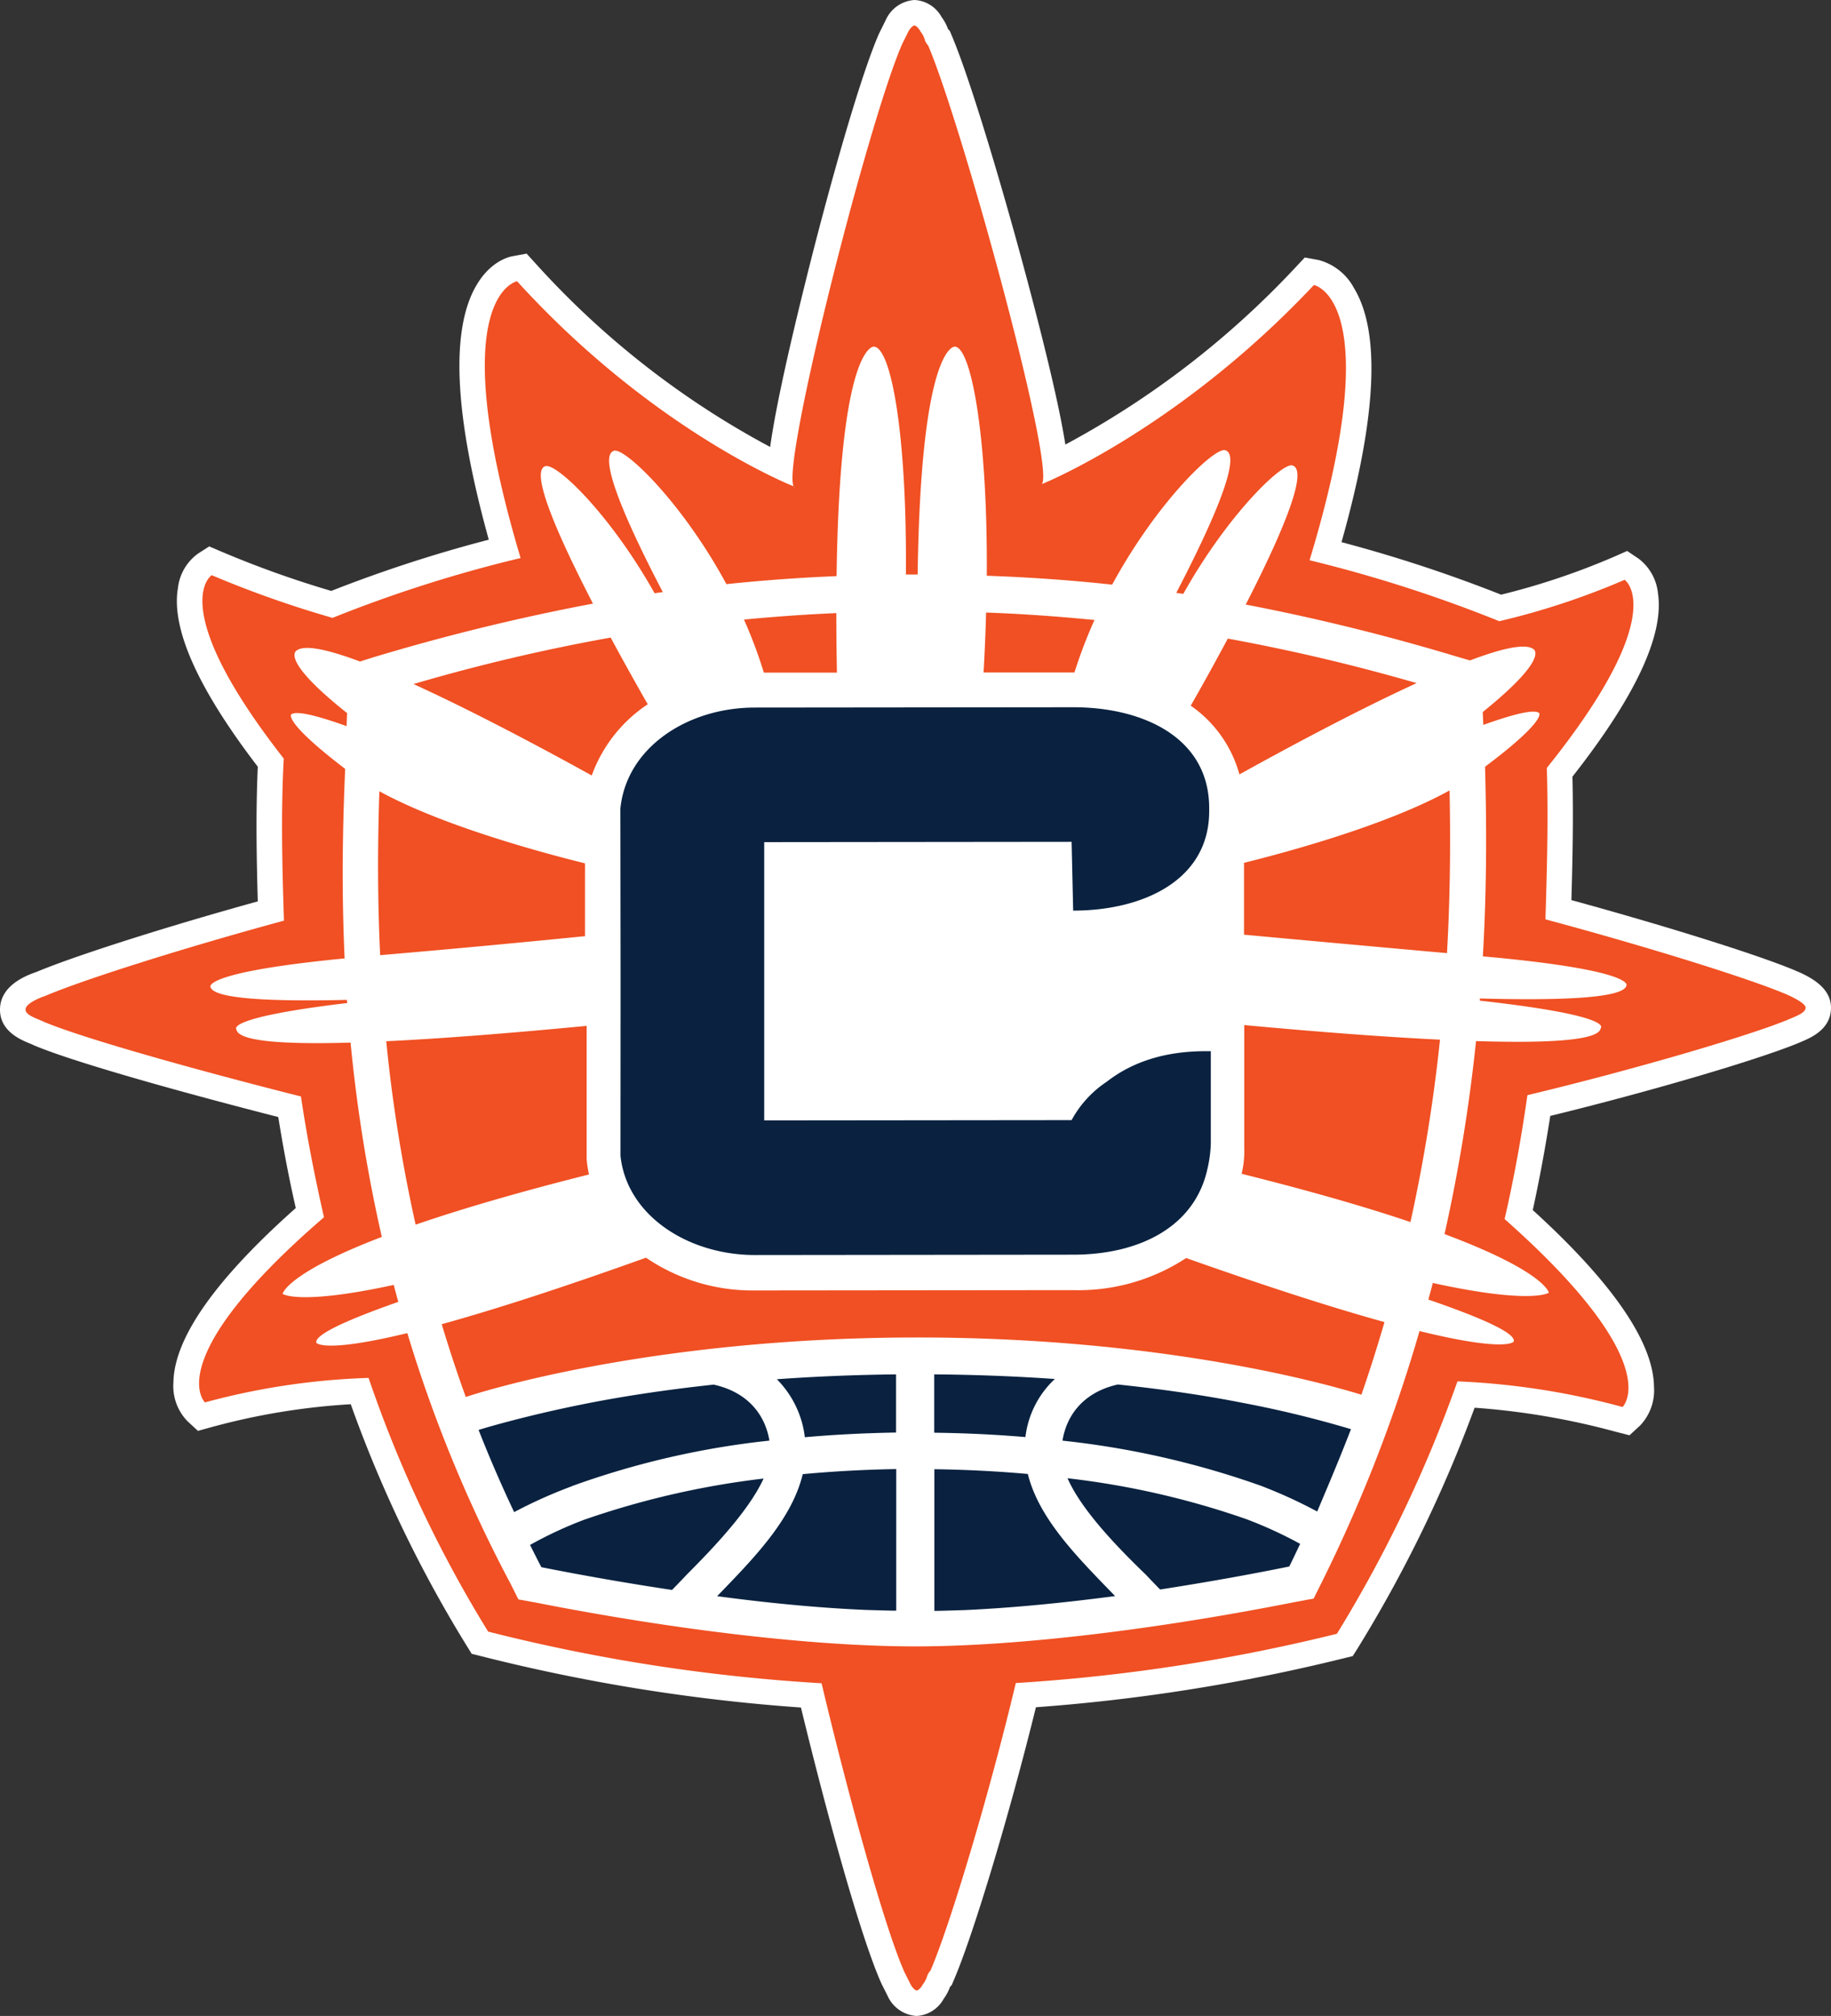 <?xml version="1.0" encoding="utf-8"?>
<svg xmlns="http://www.w3.org/2000/svg" xmlns:cc="http://creativecommons.org/ns#" xmlns:dc="http://purl.org/dc/elements/1.1/" xmlns:rdf="http://www.w3.org/1999/02/22-rdf-syntax-ns#" height="294.985" width="267.884" version="1.1" viewBox="0 0 267.884 294.985">
  <rect x="0" y="0" width="267.884" height="294.985" fill="#333333" stroke="none"/>
  <defs>
    <style>.cls-1{fill:#fff;}.cls-2{fill:#f05023;}.cls-3{fill:#0a2240;}</style>
  </defs>
  <title>Connecticut Sun logo</title>
  <path class="cls-1" d="M262.676,142.02c-5.392-2.274-18.85-6.499-32.774-10.309.164-5.633.302-11.804.154-18.067,9.218-11.717,13.432-20.74,12.511-26.839a7.273,7.273,0,0,0-2.806-5.039l-1.7-1.147-1.854.819a104.188,104.188,0,0,1-16.587,5.577,207.844,207.844,0,0,0-23.352-7.681c5.147-18.231,5.761-30.726,1.818-37.194a8.253,8.253,0,0,0-5.193-4.097l-1.997-.364-1.388,1.48A130.33,130.33,0,0,1,155.868,65.052c-.707-4.512-2.325-11.809-5.541-23.92-3.365-12.664-8.27-29.313-11.092-35.954l-.282-.671-.246-.246a6.923,6.923,0,0,0-.953-1.772A4.78,4.78,0,0,0,133.806,0a4.953,4.953,0,0,0-4.23,2.96L128.609,4.911c-2.765,6.278-7.4,22.753-10.754,36.298-3.032,12.214-4.542,19.608-5.177,24.192A126.369,126.369,0,0,1,78.443,38.648l-1.398-1.536-2.048.379c-.712.128-3.19.809-5.177,4.061-3.969,6.483-3.4,19.06,1.69,37.419A201.927,201.927,0,0,0,48.465,86.468a148.46,148.46,0,0,1-16.034-5.736l-1.823-.778-1.669,1.075a7.208,7.208,0,0,0-2.904,4.998c-1.024,5.94,2.929,14.738,11.681,26.163-.307,6.806-.174,13.54,0,19.706-13.468,3.728-26.721,7.948-32.39,10.329C2.858,143.05,0,144.673,0,147.736c0,3.149,2.991,4.384,4.266,4.916.179.072.348.138.486.205l.215.102c6.048,2.561,22.502,7.103,35.745,10.493.712,4.435,1.536,8.829,2.561,13.315-11.753,10.447-17.78,19.004-17.898,25.477a7.379,7.379,0,0,0,2.048,5.71l1.536,1.419,2.007-.553a99.188,99.188,0,0,1,20.351-3.344,186.706,186.706,0,0,0,16.899,35.238l.794,1.285,1.47.364a267.056,267.056,0,0,0,46.703,7.492c3.702,15.296,8.736,33.64,11.778,40.4l.896,1.782a4.975,4.975,0,0,0,4.225,2.95,4.799,4.799,0,0,0,3.974-2.494,7.067,7.067,0,0,0,.947-1.782l.23-.23.282-.655c2.878-6.657,8.224-24.478,12.045-40.01a268.8,268.8,0,0,0,44.886-7.128l1.465-.358.804-1.275a195.23,195.23,0,0,0,17.027-35.069,107.757,107.757,0,0,1,20.663,3.523l1.997.512,1.536-1.413a7.442,7.442,0,0,0,2.048-5.695c-.087-6.519-6.053-15.209-17.734-25.846.973-4.46,1.828-9.074,2.561-13.781,14.329-3.493,30.132-8.137,36.175-10.611l.481-.205c1.434-.599,4.414-1.844,4.414-4.993,0-2.263-1.659-3.999-5.213-5.454"/>
  <path class="cls-2" d="M261.247,145.452c-5.817-2.458-21.042-7.139-35.14-10.928.215-7.169.435-14.544.2-22.153,18.323-22.84,11.384-27.53,11.384-27.53a109.247,109.247,0,0,1-18.338,6.058,200.9,200.9,0,0,0-27.756-8.921c11.594-38.269.63-40.271.63-40.271-17.883,19.035-35.995,27.556-39.795,29.128,1.992-2.673-11.691-52.552-16.628-64.161a2.908,2.908,0,0,1-.446-.671,3.585,3.585,0,0,0-.676-1.378c-.22-.446-.671-.896-.896-.896s-.671.451-.891.896l-.891,1.792c-5.121,11.64-18.727,65.574-15.599,64.903h-.22a.225.225,0,0,0-.225-.225h0S95.588,63.06,75.652,41.157c0,0-10.959,2.023.512,40.497a196.585,196.585,0,0,0-27.51,8.757,154.899,154.899,0,0,1-17.683-6.248s-6.934,4.481,10.544,26.839c-.44,8.055-.21,16.106.026,23.715-14.093,3.82-29.082,8.532-34.894,11,0,0-2.909.942-2.909,2.018,0,.85,1.792,1.342,2.689,1.787,5.817,2.453,22.604,7.134,37.603,10.923.896,6.043,2.048,11.855,3.37,17.673-24.14,20.832-17.411,27.09-17.411,27.09A103.617,103.617,0,0,1,53.924,201.624a183.332,183.332,0,0,0,17.493,37.122,260.102,260.102,0,0,0,48.783,7.559c3.82,16.106,9.218,35.785,12.127,42.274l.896,1.787c.225.451.676.896.896.896s.676-.446.896-.896a3.657,3.657,0,0,0,.671-1.342,2.596,2.596,0,0,1,.446-.671c2.904-6.719,8.706-26.189,12.485-42.079a262.447,262.447,0,0,0,46.98-7.21,194.299,194.299,0,0,0,17.637-36.933,108.724,108.724,0,0,1,24.151,3.749s6.708-6.273-17.253-27.5q2.007-8.731,3.334-18.128c14.989-3.585,31.986-8.537,38.028-11.005,1.06-.476,2.678-.993,2.678-1.792s-2.924-2.002-2.924-2.002"/>
  <path class="cls-1" d="M216.951,139.921c.635-11.056.512-20.51.318-27.725,9.105-6.837,7.912-7.861,7.912-7.861-.717-.609-3.851.189-8.158,1.736-.041-.661-.067-1.29-.087-1.885,10.15-8.194,7.343-9.249,7.343-9.249-1.265-.819-4.727,0-9.218,1.705l-1.961-.574a307.322,307.322,0,0,0-30.844-7.605c4.85-9.453,9.325-19.526,6.872-20.341-1.403-.62-9.458,7.072-16.008,18.779l-1.024-.149c4.972-9.571,9.73-20.023,7.205-20.858-1.449-.64-9.94,7.425-16.587,19.654-6.058-.655-12.137-1.081-18.343-1.301.143-20.796-2.351-33.527-4.691-33.527,0,0-4.957-.333-5.423,33.348h-1.721c.174-20.689-2.202-33.348-4.711-33.343,0,0-4.983-.333-5.428,33.578-5.438.225-10.79.615-16.116,1.173-6.58-12.147-15.035-20.141-16.479-19.501-2.489.835,2.197,11.148,7.169,20.663l-1.203.169c-6.514-11.604-14.457-19.204-16.013-18.579-2.315.809,2.151,10.718,7,20.095a311.97,311.97,0,0,0-32.262,7.897l-1.823.579c-4.481-1.68-7.927-2.489-9.177-1.669,0,0-3.006,1.024,7.292,9.218q-.046.901-.077,1.905c-4.276-1.536-7.39-2.315-8.101-1.71,0,0-1.198,1.024,7.891,7.963-.318,7.42-.579,16.843-.077,27.735-20.689,2.002-19.634,4.143-19.634,4.143.323,1.797,8.962,2.187,19.972,1.925a2,2,0,0,0,.036.461c-18.098,2.156-16.203,3.851-16.203,3.851.205,1.813,7.287,2.212,16.7,1.941a224.719,224.719,0,0,0,4.568,28.432c-14.001,5.357-14.513,8.332-14.513,8.332s2.31,1.721,16.259-1.311c.215.83.435,1.654.666,2.484-7.046,2.473-12.29,4.752-11.993,5.981,0,0,.983,1.588,13.315-1.413a203.252,203.252,0,0,0,15.133,36.733l1.121,2.238,2.463.446c20.361,4.005,40.727,6.442,55.716,6.427s35.335-2.494,55.706-6.545l2.458-.451,1.116-2.238a220.079,220.079,0,0,0,14.375-36.907c12.854,3.155,13.781,1.536,13.781,1.536.394-1.26-5.152-3.626-12.49-6.145.22-.809.451-1.623.655-2.427,14.59,3.19,16.976,1.419,16.976,1.419s-.538-3.073-15.261-8.573a246.782,246.782,0,0,0,4.609-28.242c10.211.323,18.082-.041,18.236-1.905,0,0,2.238-1.792-17.678-4.01v-.318c11.778.318,21.206-.031,21.452-1.941,0,0,1.116-2.238-21.027-4.225M179.634,93.443a281.145,281.145,0,0,1,27.628,6.514c-9.412,4.317-20.213,10.186-25.928,13.361a18.026,18.026,0,0,0-7.123-10.058c1.214-2.125,3.231-5.715,5.423-9.817m-35.381-3.81c5.408.189,10.662.579,15.875,1.086a70.155,70.155,0,0,0-2.929,7.681H143.9q.261-4.563.369-8.762m-21.913.082q0,4.066.092,8.706H111.755a68.684,68.684,0,0,0-2.909-7.769c4.44-.42,8.931-.748,13.519-.942M89.346,93.299c2.161,4.01,4.168,7.559,5.423,9.755a21.078,21.078,0,0,0-8.194,10.421c-5.695-3.155-16.597-9.054-26.081-13.381a273.915,273.915,0,0,1,28.831-6.796M55.619,139.767c-.44-9.218-.333-17.314-.118-23.987,9.218,5.06,23.756,8.982,30.086,10.549v10.657c-8.004.799-18.948,1.844-29.978,2.781m.922,12.593c9.694-.466,20.786-1.434,29.297-2.248v19.475a17.411,17.411,0,0,0,.343,2.269c-10.882,2.74-19.127,5.198-25.364,7.343a224.351,224.351,0,0,1-4.297-26.839m142.661,51.722c-7.031-2.171-30.951-8.409-65.211-8.373-35.243.036-59.685,6.688-65.815,8.706-1.301-3.585-2.463-7.134-3.518-10.652,6.985-1.925,16.613-4.972,29.886-9.73a27.653,27.653,0,0,0,15.947,4.793l46.54-.046a28.722,28.722,0,0,0,16.541-4.696c12.762,4.517,22.143,7.472,29.016,9.371-1.024,3.513-2.135,7.057-3.385,10.652m7.169-25.293c-6.145-2.079-14.216-4.44-24.688-7.057a13.96,13.96,0,0,0,.384-3.815V149.994c8.153.758,18.948,1.664,28.642,2.135a239.234,239.234,0,0,1-4.322,26.686m5.351-39.345c-11.041-.988-21.923-1.982-29.702-2.699V126.253c6.35-1.572,20.924-5.52,30.076-10.595.128,6.627.138,14.677-.379,23.813"/>
  <path class="cls-3" d="M131.097,209.618V201.107c-6.191.067-12.019.323-17.442.712a14.416,14.416,0,0,1,4.097,8.485q6.458-.568,13.345-.686Zm23.234-7.835c-5.474-.384-11.369-.625-17.652-.676v8.537c4.568.056,9.028.271,13.345.64A13.827,13.827,0,0,1,154.331,201.782Zm1.116,9.023a126.787,126.787,0,0,1,28.913,6.56,70.296,70.296,0,0,1,8.352,3.81c1.731-4.097,3.226-7.61,4.942-12.05a157.164,157.164,0,0,0-15.768-3.836c-5.147-1.024-11.297-1.961-18.338-2.704-4.86,1.086-7.472,4.317-8.101,8.219Zm-5.065,4.875c-4.404-.394-8.982-.635-13.683-.696v20.725h.486c1.326-.026,2.663-.072,3.999-.113,7.052-.323,14.533-1.07,21.959-2.048-5.403-5.592-11.102-11.2-12.767-17.867Zm17.212,14.682c.702.753,1.419,1.485,2.135,2.223,6.606-1.024,13.033-2.171,18.896-3.365.553-1.106,1.065-2.207,1.593-3.313a61.452,61.452,0,0,0-7.866-3.615,120.975,120.975,0,0,0-26.168-5.986c1.874,4.256,6.386,9.218,11.404,14.057ZM126.842,235.581c1.275.036,2.561.077,3.815.102h.466V214.964c-4.696.077-9.269.333-13.678.743-1.608,6.657-7.139,12.29-12.526,17.857,7.41.993,14.882,1.726,21.923,2.018ZM111.709,216.352a123.841,123.841,0,0,0-26.245,6.027,58.656,58.656,0,0,0-7.917,3.687c.548,1.081,1.086,2.171,1.659,3.257,5.961,1.183,12.459,2.33,19.117,3.329.717-.737,1.434-1.475,2.141-2.233,4.834-4.829,9.289-9.796,11.246-14.052Zm-28.037,1.106a122.946,122.946,0,0,1,28.898-6.657c-.655-3.923-3.288-7.123-8.158-8.194-7.123.763-13.35,1.731-18.518,2.75-7.262,1.434-13.033,3.011-15.875,3.877,1.562,3.979,3.298,7.999,5.203,12.029a71.059,71.059,0,0,1,8.45-3.79Zm7.108-48.337c.906,8.706,9.858,14.533,19.706,14.523l46.54-.051c9.617,0,17.893-4.046,19.675-12.772a17.622,17.622,0,0,0,.446-3.585V153.814h-.702c-5.597,0-10.513,1.352-14.544,4.486a15.747,15.747,0,0,0-5.121,5.602l-44.973.046V123.226l44.973-.046.23,10.068c10.293,0,19.91-4.496,19.9-14.564v-.446c0-10.293-9.638-14.759-19.931-14.748l-46.54.046c-9.843,0-18.789,5.838-19.675,14.789l.031,25.287Z"/>
</svg>